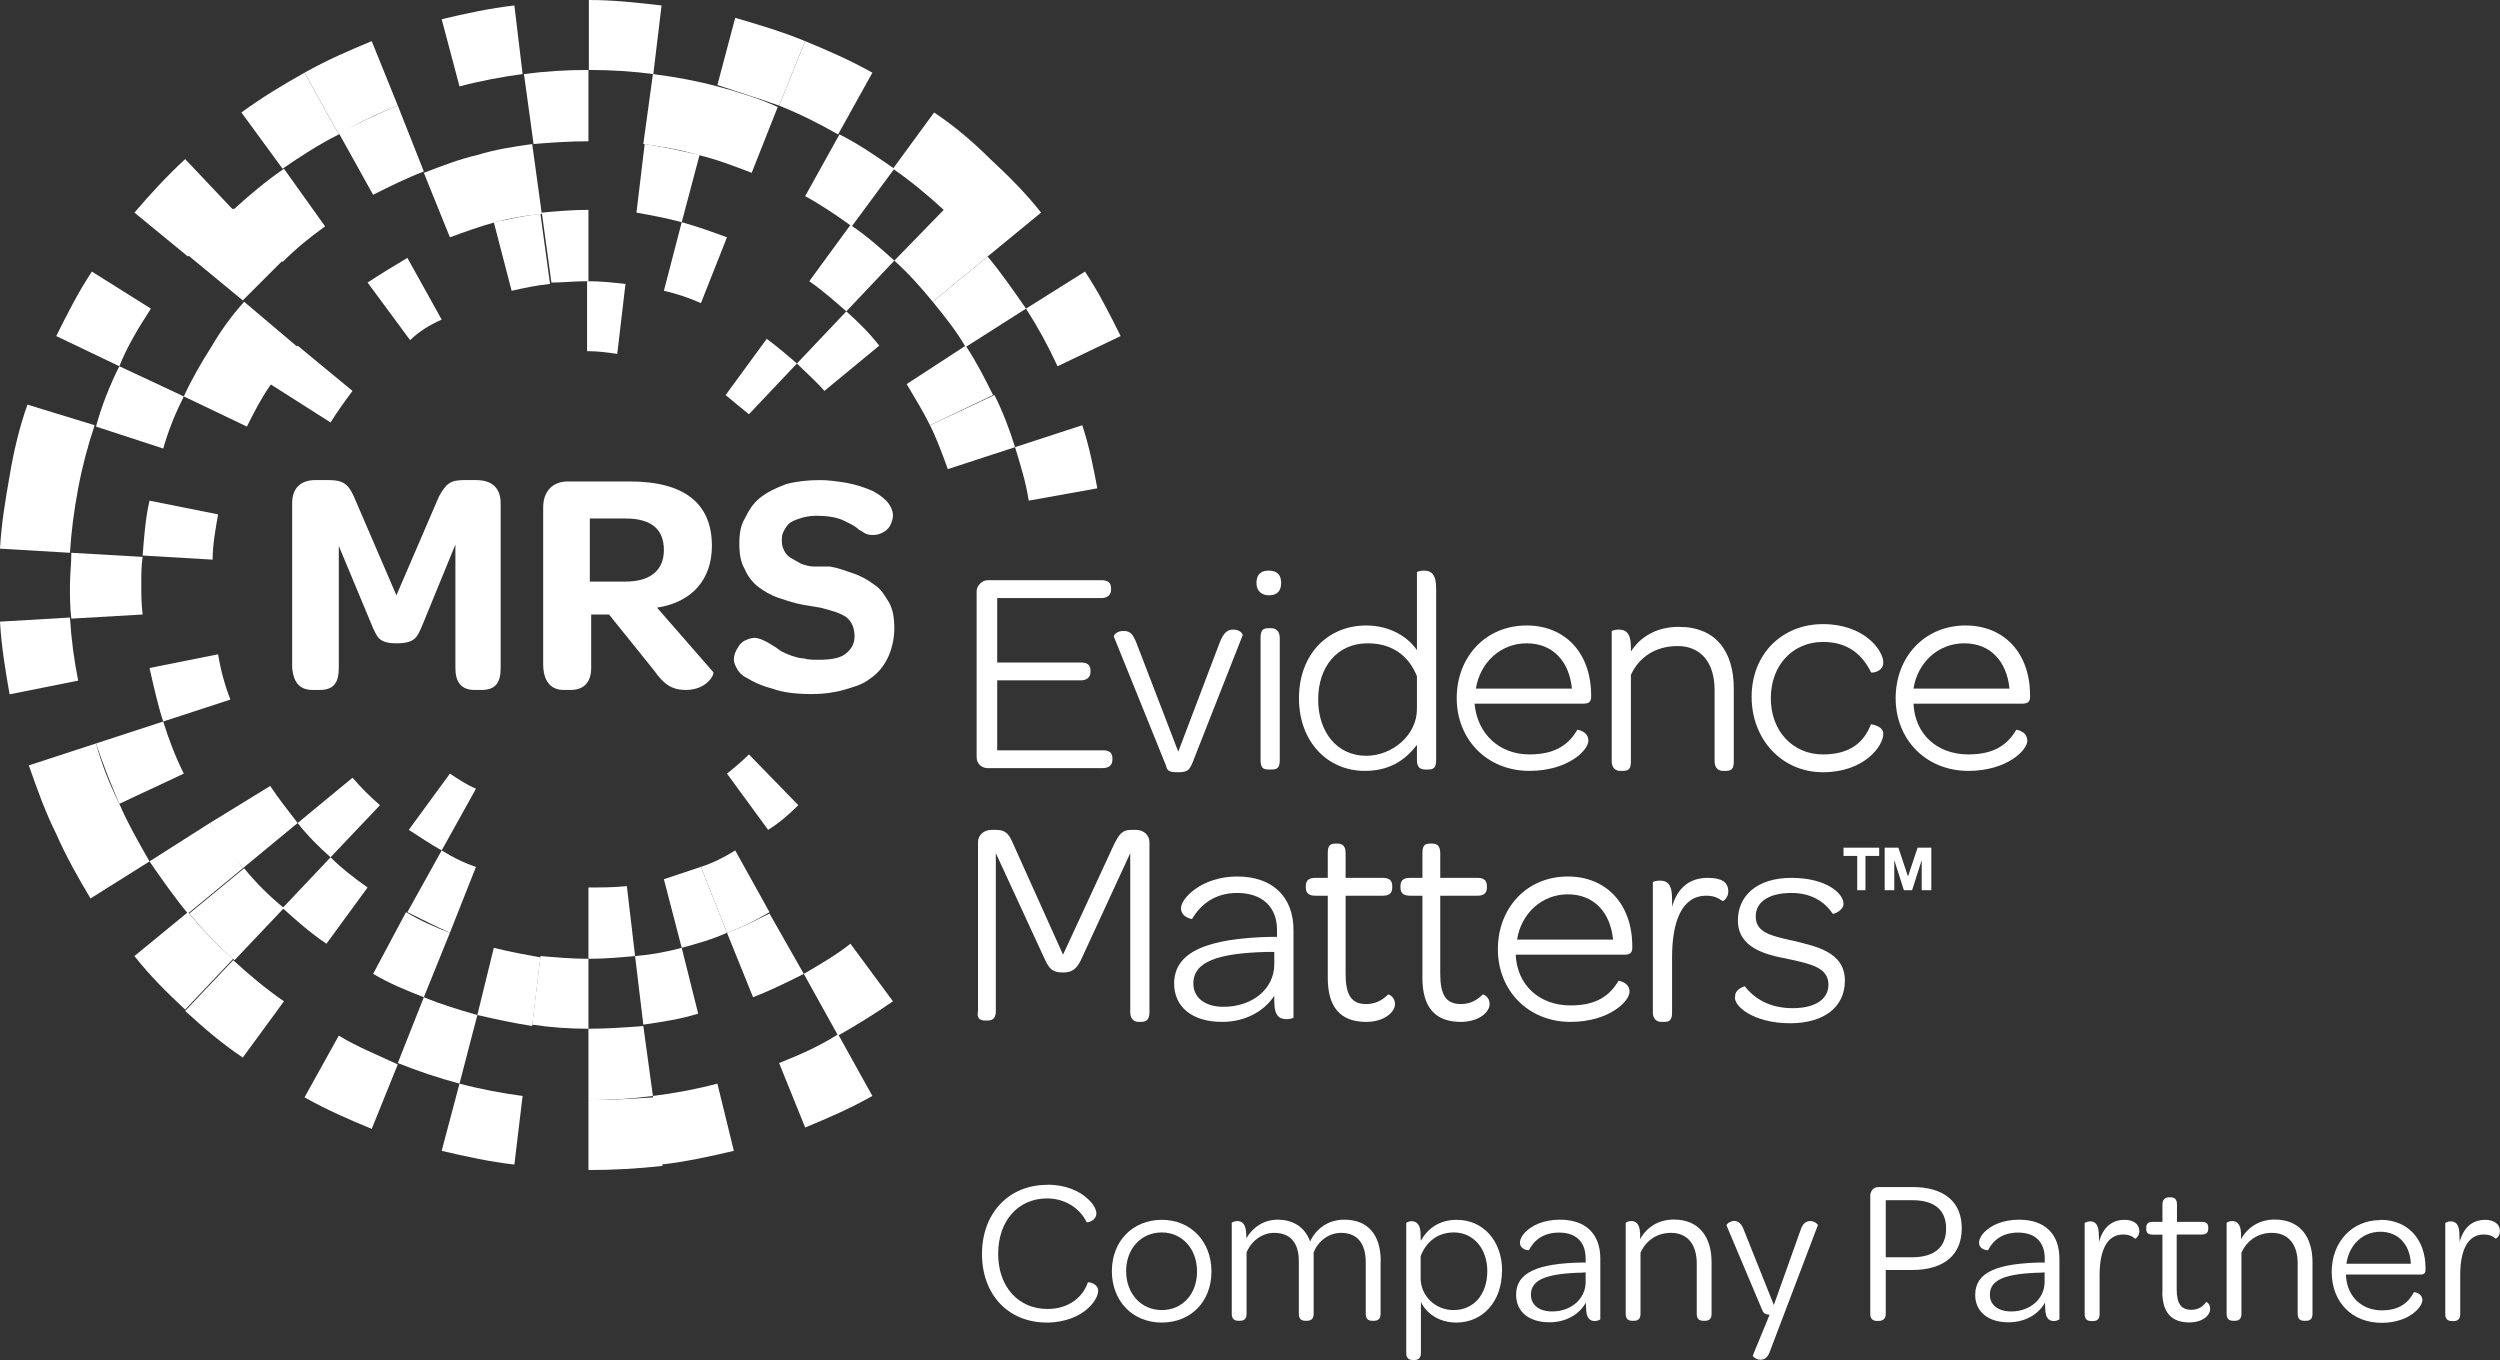 <svg xmlns="http://www.w3.org/2000/svg" id="Layer_2" viewBox="0 0 182.26 99.15"><rect x="0" y="0" width="182.26" height="99.15" fill="#333333" stroke="none"/><defs><style>.cls-1{fill:#fff;}</style></defs><g id="Layer_1-2"><g id="Symbols"><g id="Group-175-Copy"><path id="Fill-1" class="cls-1" d="M24.7,9.8l-2.5-4.5c-1.6,.9-3.1,1.8-4.6,2.9l3,4.1c1.3-.9,2.7-1.8,4.1-2.5"></path><path id="Fill-3" class="cls-1" d="M29,7.7l-1.9-4.7c-1.7,.7-3.3,1.4-4.9,2.3l2.5,4.5c1.3-.8,2.8-1.5,4.3-2.1"></path><path id="Fill-5" class="cls-1" d="M38.1,5.4l-.6-5c-1.8,.2-3.6,.6-5.3,1l1.3,4.9c1.5-.4,3.1-.7,4.6-.9"></path><g id="Group-9"><path id="Fill-7" class="cls-1" d="M42.93,5.1c1.6,0,3.2,.1,4.7,.3l.6-5c-1.7-.2-3.5-.4-5.3-.4h0V5.1h0Z"></path></g><path id="Fill-10" class="cls-1" d="M17,15.3l-3.5-3.7c-1.3,1.2-2.5,2.5-3.7,3.9l3.9,3.2c1.1-1.2,2.1-2.3,3.3-3.4"></path><path id="Fill-12" class="cls-1" d="M11,22.5l-4.3-2.7c-1,1.5-1.8,3.1-2.6,4.7l4.6,2.2c.6-1.5,1.4-2.8,2.3-4.2"></path><path id="Fill-14" class="cls-1" d="M2,29.5c-.6,1.7-1,3.4-1.3,5.2-.3,1.7-.6,3.5-.7,5.3l5.1,.3c.1-1.6,.3-3.1,.6-4.7,.3-1.6,.7-3.1,1.2-4.6l-4.9-1.5Z"></path><path id="Fill-16" class="cls-1" d="M77.1,26.7l4.6-2.2c-.8-1.6-1.6-3.2-2.6-4.7l-4.3,2.7c.9,1.4,1.6,2.7,2.3,4.2"></path><path id="Fill-18" class="cls-1" d="M61.1,9.8l2.5-4.5c-1.6-.9-3.2-1.6-4.9-2.3l-1.9,4.7c1.5,.6,2.9,1.3,4.3,2.1"></path><path id="Fill-20" class="cls-1" d="M56.8,7.7l1.9-4.7c-1.7-.7-3.4-1.2-5.1-1.7l-1.3,4.9c1.5,.5,3.1,1,4.5,1.5"></path><path id="Fill-22" class="cls-1" d="M56.8,77.5l1.9,4.7c1.7-.7,3.3-1.4,4.9-2.3l-2.5-4.5c-1.4,.9-2.8,1.5-4.3,2.1"></path><path id="Fill-24" class="cls-1" d="M47.6,79.9l.6,5c1.8-.2,3.6-.6,5.3-1l-1.2-4.9c-1.5,.4-3.1,.7-4.7,.9"></path><path id="Fill-26" class="cls-1" d="M42.9,80.2h0v5.1h0c1.8,0,3.6-.1,5.4-.3l-.6-5c-1.6,.1-3.2,.2-4.8,.2"></path><path id="Fill-28" class="cls-1" d="M13.7,66.5l-3.9,3.2c1.1,1.4,2.4,2.7,3.7,3.9l3.5-3.7c-1.2-1-2.2-2.1-3.3-3.4"></path><path id="Fill-30" class="cls-1" d="M8.7,58.6c-.7-1.4-1.3-2.9-1.7-4.4l-4.9,1.6c.6,1.7,1.2,3.4,2,5,.7,1.6,1.6,3.2,2.5,4.7l4.3-2.7c-.8-1.4-1.6-2.8-2.2-4.2"></path><g id="Group-34"><path id="Fill-32" class="cls-1" d="M5.1,45.02l-5.1,.3c.1,1.8,.4,3.6,.7,5.3l5-1c-.3-1.5-.5-3-.6-4.6"></path></g><path id="Fill-35" class="cls-1" d="M33.5,79l-1.3,4.9c1.7,.4,3.5,.8,5.3,1l.6-5c-1.5-.2-3.1-.5-4.6-.9"></path><path id="Fill-37" class="cls-1" d="M17,70l-3.5,3.7c1.3,1.2,2.7,2.4,4.2,3.4l3-4.1c-1.3-.9-2.5-1.9-3.7-3"></path><path id="Fill-39" class="cls-1" d="M24.7,75.5l-2.5,4.5c1.6,.9,3.2,1.6,4.9,2.3l1.9-4.7c-1.5-.7-3-1.3-4.3-2.1"></path><path id="Fill-41" class="cls-1" d="M30.9,12.5l-1.9-4.8c-1.5,.6-2.9,1.3-4.3,2l2.5,4.5c1.2-.6,2.4-1.2,3.7-1.7"></path><path id="Fill-43" class="cls-1" d="M23.7,16.5l-3-4.2c-1.3,.9-2.5,1.9-3.7,3l3.6,3.8c1-1,2-1.8,3.1-2.6"></path><path id="Fill-45" class="cls-1" d="M20.6,19l-3.6-3.8c-1.2,1.1-2.2,2.2-3.3,3.4l4,3.3,2.9-2.9"></path><path id="Fill-47" class="cls-1" d="M13.4,28.9l-4.7-2.2c-.7,1.4-1.3,2.9-1.7,4.4l4.9,1.6c.4-1.4,.9-2.6,1.5-3.8"></path><path id="Fill-49" class="cls-1" d="M42.9,10.3V5.1c-1.6,0-3.2,.1-4.7,.3l.7,5.1c1.2-.1,2.6-.2,4-.2"></path><path id="Fill-51" class="cls-1" d="M70.4,25.3l4.4-2.8c-.9-1.3-1.8-2.6-2.8-3.8l-4,3.3c.9,1.1,1.7,2.1,2.4,3.3"></path><path id="Fill-53" class="cls-1" d="M10.3,42.6c0-.7,0-1.4,.1-2l-5.2-.3c0,.8-.1,1.6-.1,2.4s0,1.6,.1,2.4l5.2-.3c-.1-.8-.1-1.5-.1-2.2"></path><path id="Fill-55" class="cls-1" d="M62.1,16.5l3.1-4.2c-1.3-.9-2.6-1.8-4-2.5l-2.5,4.5c1.1,.6,2.3,1.4,3.4,2.2"></path><path id="Fill-57" class="cls-1" d="M68.1,8.2l-3,4.1c1.3,.9,2.5,1.9,3.7,3l-3.6,3.7c1,.9,1.9,1.9,2.8,3l4-3.3,3.9-3.2c-1.1-1.4-2.4-2.7-3.7-3.9-1.2-1.2-2.6-2.4-4.1-3.4Z"></path><path id="Fill-59" class="cls-1" d="M52.3,6.3c-1.5-.4-3.1-.7-4.7-.9l-.7,5.1c1.4,.2,2.7,.4,4,.8,1.3,.3,2.6,.8,3.9,1.3l1.9-4.8c-1.3-.6-2.9-1.1-4.4-1.5"></path><path id="Fill-61" class="cls-1" d="M58.6,71l2.5,4.5c1.4-.8,2.7-1.6,4-2.5l-3.1-4.2c-1,.8-2.2,1.5-3.4,2.2"></path><path id="Fill-63" class="cls-1" d="M42.9,75h0v5.2h0c1.6,0,3.2-.1,4.7-.3l-.7-5.1c-1.3,.1-2.6,.2-4,.2"></path><path id="Fill-65" class="cls-1" d="M15.3,60l-4.4,2.8c.9,1.3,1.8,2.6,2.8,3.8l4-3.3c-.8-1.1-1.6-2.2-2.4-3.3"></path><path id="Fill-67" class="cls-1" d="M17.8,63.3l-4,3.3c1,1.2,2.1,2.4,3.3,3.4l3.6-3.8c-1.1-.9-2.1-1.9-2.9-2.9"></path><path id="Fill-69" class="cls-1" d="M11.9,52.6l-4.9,1.6c.5,1.5,1.1,3,1.7,4.4l4.7-2.2c-.6-1.2-1.1-2.5-1.5-3.8"></path><path id="Fill-71" class="cls-1" d="M30.9,72.7l-1.9,4.8c1.5,.6,3,1.1,4.5,1.5l1.3-5c-1.4-.4-2.7-.8-3.9-1.3"></path><path id="Fill-73" class="cls-1" d="M15.9,37.5l-5-1c-.3,1.3-.4,2.7-.5,4l5.1,.3c0-1,.2-2.2,.4-3.3"></path><path id="Fill-75" class="cls-1" d="M38.8,10.5c-1.4,.2-2.7,.4-4,.8-1.3,.3-2.6,.8-3.9,1.3l1.9,4.7c1.1-.4,2.2-.8,3.3-1.1,1.1-.3,2.2-.5,3.4-.6l-.7-5.1Z"></path><path id="Fill-77" class="cls-1" d="M17.8,22c-.9,1-1.7,2.1-2.4,3.3-.7,1.1-1.4,2.3-2,3.6l4.6,2.2c.5-1,1-2,1.7-3,.6-1,1.3-1.9,2-2.8l-3.9-3.3Z"></path><path id="Fill-79" class="cls-1" d="M67.8,31l4.6-2.2c-.6-1.2-1.2-2.4-2-3.6l-4.3,2.8c.6,1,1.2,2,1.7,3"></path><path id="Fill-81" class="cls-1" d="M61.7,22.7l3.5-3.7c-1-.9-2-1.8-3.2-2.6l-3,4.1c1,.7,1.9,1.5,2.7,2.2"></path><path id="Fill-83" class="cls-1" d="M49.7,16.2l1.3-4.9c-1.3-.3-2.7-.6-4-.8l-.6,5c1.1,.2,2.2,.4,3.3,.7"></path><path id="Fill-85" class="cls-1" d="M53,68l1.9,4.7c1.3-.5,2.5-1.1,3.7-1.7l-2.5-4.4c-1,.5-2,1-3.1,1.4"></path><path id="Fill-87" class="cls-1" d="M15.9,47.7l-5,1c.3,1.3,.6,2.7,1,3.9l4.9-1.6c-.4-1-.7-2.1-.9-3.3"></path><path id="Fill-89" class="cls-1" d="M46.3,69.7l.6,5c1.4-.2,2.7-.4,4-.8l-1.2-4.8c-1.1,.3-2.2,.5-3.4,.6"></path><path id="Fill-91" class="cls-1" d="M19.7,57.3l-4.4,2.7c.7,1.1,1.5,2.2,2.4,3.3l4-3.3c-.7-.9-1.4-1.8-2-2.7"></path><path id="Fill-93" class="cls-1" d="M24.1,62.5l-3.5,3.7c1,.9,2,1.8,3.2,2.6l3-4.1c-1-.7-1.9-1.4-2.7-2.2"></path><path id="Fill-95" class="cls-1" d="M29.6,66.5l-2.4,4.5c1.2,.7,2.4,1.2,3.7,1.7l1.9-4.7c-1.1-.4-2.2-.9-3.2-1.5"></path><path id="Fill-97" class="cls-1" d="M36,69.1l-1.2,4.9c1.3,.3,2.7,.6,4,.8l.6-5c-1.1-.2-2.2-.4-3.4-.7"></path><path id="Fill-99" class="cls-1" d="M39.4,69.7l-.6,5c1.3,.2,2.7,.3,4.1,.3v-5.1c-1.2,0-2.3-.1-3.5-.2"></path><path id="Fill-101" class="cls-1" d="M25.7,28.5l-4-3.3c-.7,.9-1.4,1.8-2,2.8l4.4,2.8c.5-.8,1-1.5,1.6-2.3"></path><path id="Fill-103" class="cls-1" d="M60.1,28.5l4-3.3c-.7-.9-1.5-1.7-2.4-2.5l-3.6,3.8c.7,.7,1.4,1.3,2,2"></path><path id="Fill-105" class="cls-1" d="M42.9,20.5v-5.2c-1.2,0-2.3,.1-3.4,.2l.7,5.1c.8,0,1.7-.1,2.7-.1"></path><path id="Fill-107" class="cls-1" d="M51.1,22.1l1.9-4.8c-1.1-.4-2.2-.8-3.3-1.1l-1.3,5c.9,.2,1.8,.5,2.7,.9"></path><path id="Fill-109" class="cls-1" d="M39.4,15.6c-1.2,.1-2.3,.4-3.4,.6l1.3,5c.9-.2,1.8-.4,2.8-.5l-.7-5.1Z"></path><path id="Fill-111" class="cls-1" d="M32.2,23.3l-2.5-4.5c-1,.6-2,1.2-2.9,1.8l3.1,4.2c.6-.6,1.4-1.1,2.3-1.5"></path><path id="Fill-113" class="cls-1" d="M51.1,63.2l1.9,4.8c1.1-.4,2.1-.9,3.1-1.5l-2.5-4.5c-.8,.5-1.6,.9-2.5,1.2"></path><path id="Fill-115" class="cls-1" d="M25.7,56.7l-4,3.3c.7,.9,1.5,1.7,2.4,2.5l3.6-3.8c-.7-.6-1.4-1.3-2-2"></path><path id="Fill-117" class="cls-1" d="M48.4,64.1l1.3,5c1.1-.3,2.2-.6,3.3-1.1l-1.9-4.8c-.9,.3-1.8,.6-2.7,.9"></path><path id="Fill-119" class="cls-1" d="M32.2,62l-2.5,4.5c1,.5,2,1,3.1,1.5l1.9-4.8c-.9-.3-1.7-.7-2.5-1.2"></path><path id="Fill-121" class="cls-1" d="M42.9,64.7h0v5.2h0c1.2,0,2.3-.1,3.4-.2l-.6-5.1c-.9,.1-1.9,.1-2.8,.1"></path><path id="Fill-123" class="cls-1" d="M54.6,30.2l3.5-3.7c-.7-.6-1.4-1.2-2.2-1.8l-3,4.1c.6,.5,1.2,1,1.7,1.4"></path><path id="Fill-125" class="cls-1" d="M45,25.8l.6-5.1c-.9-.1-1.8-.2-2.8-.2v5.1c.8,0,1.5,.1,2.2,.2"></path><path id="Fill-127" class="cls-1" d="M53,56.4l3,4.1c.8-.5,1.5-1.1,2.2-1.8l-3.6-3.7c-.5,.5-1.1,1-1.6,1.4"></path><path id="Fill-129" class="cls-1" d="M32.8,56.4l-3,4.1c.8,.5,1.5,1,2.4,1.5l2.5-4.5c-.7-.3-1.3-.7-1.9-1.1"></path><path id="Fill-131" class="cls-1" d="M71.8,74.4h.2c.4,0,.6-.2,.6-.7v-11.5l3.6,7.8c.3,.6,.5,.9,1.3,.9,.7,0,1-.3,1.3-.9l3.6-7.8v11.6c0,.4,.2,.7,.6,.7h.2c.4,0,.6-.2,.6-.7v-12.4c0-.5-.4-.9-1-.9h-.3c-.7,0-.9,.3-1.3,1.1l-3.7,8-3.6-8c-.3-.7-.5-1.1-1.3-1.1h-.3c-.6,0-1,.4-1,.9v12.3c-.1,.5,.1,.7,.5,.7"></path><path id="Fill-133" class="cls-1" d="M92.9,68.3h-.2c-4.7,.1-7.1,1.1-7.1,3.4,0,1.7,1.3,2.8,3.5,2.8,1.6,0,3-.7,3.8-1.9v.4c0,1.1,.4,1.3,.9,1.3,.3,0,.5-.1,.5-.1v-6.4c0-2.4-1.5-3.9-4.1-3.9s-4.1,1.6-4.1,2.3,.8,.8,.8,.8c.6-1,1.6-1.9,3.3-1.9,1.8,0,2.9,1,2.9,2.7v.5h-.2Zm-3.7,5.1c-1.4,0-2.2-.7-2.2-1.7,0-1.6,1.8-2.2,5.3-2.3h.6v.9c0,1.8-1.6,3.1-3.7,3.1h0Z"></path><path id="Fill-135" class="cls-1" d="M96.8,65.4v5.9c0,2.1,.9,3.2,2.8,3.2,1.3,0,2.1-.7,2.1-1.3,0-.5-.4-.7-.5-.7-.4,.4-.9,.7-1.6,.7-1.1,0-1.5-.7-1.5-2.2v-5.7h2.7c.5,0,.7-.2,.7-.6v-.1c0-.4-.2-.6-.7-.6h-2.7v-1.8c0-.5-.2-.7-.6-.7h-.1c-.4,0-.6,.1-.6,.7v1.8h-.9c-.5,0-.7,.2-.7,.6v.1c0,.4,.2,.6,.7,.6h.9v.1Z"></path><path id="Fill-137" class="cls-1" d="M103.7,65.4v5.9c0,2.1,.9,3.2,2.8,3.2,1.3,0,2.1-.7,2.1-1.3,0-.5-.4-.7-.5-.7-.4,.4-.9,.7-1.6,.7-1.1,0-1.5-.7-1.5-2.2v-5.7h2.7c.5,0,.7-.2,.7-.6v-.1c0-.4-.2-.6-.7-.6h-2.7v-1.8c0-.5-.2-.7-.6-.7h-.1c-.4,0-.6,.1-.6,.7v1.8h-.9c-.5,0-.7,.2-.7,.6v.1c0,.4,.2,.6,.7,.6h.9v.1Z"></path><path id="Fill-139" class="cls-1" d="M110.5,69.6h7.9c.4,0,.6-.1,.6-.5v-.1c0-3.1-1.9-5.1-4.7-5.1-3,0-5.1,2.3-5.1,5.3s2.2,5.3,5.3,5.3c2.8,0,4.3-1.5,4.3-2.2s-.8-.8-.8-.8c-.6,1-1.5,1.8-3.5,1.8-2.3,0-3.9-1.5-4-3.7h0Zm.1-1.1c.3-1.9,1.8-3.3,3.7-3.3s3.1,1.3,3.3,3.3h-7Z"></path><path id="Fill-141" class="cls-1" d="M121.9,66.1v-.6c0-1.1-.4-1.3-.9-1.3-.3,0-.5,.1-.5,.1v9.5c0,.5,.3,.7,.6,.7h.2c.4,0,.6-.1,.6-.7v-4c0-2.6,.7-4.5,2.5-4.5,.6,0,.9,.2,1.2,.4,0,0,.4-.2,.4-.7,0-.7-.5-1-1.5-1-1.3,0-2.2,.7-2.6,2.1"></path><path id="Fill-143" class="cls-1" d="M130.5,74.6c2.5,0,4-1.2,4-3.1,0-2.1-2.1-2.5-3.7-2.9-1.9-.4-2.8-.7-2.8-1.8,0-1,.9-1.7,2.6-1.7,1.4,0,2.4,.6,3,1.5,0,.1,.8-.2,.8-.7,0-.8-1.3-1.9-3.8-1.9s-3.9,1.3-3.9,3.1c0,2,2,2.5,3.6,2.8,1.9,.4,3,.7,3,1.9,0,1-.9,1.7-2.6,1.7s-2.8-.7-3.5-1.6c0,0-.7,.2-.7,.7-.2,.7,1.3,2,4,2"></path><path id="Fill-145" class="cls-1" d="M72,56h8.4c.4,0,.7-.2,.7-.6v-.1c0-.4-.2-.6-.7-.6h-7.7v-5.1h6.1c.4,0,.7-.2,.7-.6v-.1c0-.4-.2-.6-.7-.6h-6.1v-4.7h7.6c.4,0,.7-.2,.7-.6v-.1c0-.4-.2-.6-.7-.6h-8.3c-.4,0-.8,.4-.8,.8v12.1c0,.5,.4,.8,.8,.8"></path><path id="Fill-147" class="cls-1" d="M85.9,54.8l3-7.9c.3-.8,.6-1,1-1,.5,0,.7,.3,.7,.4l-3.7,9.4c-.2,.4-.3,.6-1,.6s-.8-.1-.9-.5l-3.8-9.4c0-.1,.2-.4,.7-.4s.7,.2,1,1l3,7.8Z"></path><path id="Fill-149" class="cls-1" d="M92.5,56.1h.2c.4,0,.6-.1,.6-.7v-8.9c0-.5-.3-.7-.6-.7h-.2c-.4,0-.6,.1-.6,.7v8.9c0,.6,.2,.7,.6,.7m0-12.7c.6,0,.9-.3,.9-.9s-.3-.9-.9-.9-.9,.3-.9,.9,.4,.9,.9,.9"></path><path id="Fill-151" class="cls-1" d="M103.3,47.4c-.6-.9-1.9-1.8-3.7-1.8-2.8,0-4.9,2.1-4.9,5.3s2.1,5.3,4.8,5.3c1.7,0,2.9-.7,3.8-1.9v1.1c0,.5,.2,.7,.6,.7h.2c.4,0,.6-.1,.6-.7v-12.5c0-1.1-.4-1.3-.9-1.3-.3,0-.5,.1-.5,.1v5.7Zm0,4.3c0,1.9-1.8,3.4-3.7,3.4-2.1,0-3.5-1.7-3.5-4.1s1.4-4.1,3.6-4.1c1.8,0,3,.9,3.6,2.4v2.4Z"></path><path id="Fill-153" class="cls-1" d="M107.5,51.3h7.9c.4,0,.6-.1,.6-.5v-.1c0-3.1-1.9-5.1-4.7-5.1-3,0-5.1,2.3-5.1,5.3s2.2,5.3,5.3,5.3c2.8,0,4.3-1.5,4.3-2.2s-.8-.8-.8-.8c-.6,1-1.5,1.8-3.5,1.8-2.2,0-3.8-1.5-4-3.7h0Zm.1-1.1c.3-1.9,1.8-3.3,3.7-3.3s3.1,1.3,3.3,3.3h-7Z"></path><path id="Fill-155" class="cls-1" d="M118.9,47.5v-.3c0-1.1-.4-1.3-.9-1.3-.3,0-.5,.1-.5,.1v9.5c0,.5,.3,.7,.6,.7h.2c.4,0,.6-.1,.6-.7v-6.3c.6-1.3,1.8-2.1,3.4-2.1,1.7,0,2.7,1.2,2.7,3.2v5.2c0,.5,.3,.7,.6,.7h.2c.4,0,.6-.1,.6-.7v-5.3c0-2.7-1.3-4.5-4-4.5-1.6,0-2.8,.7-3.5,1.8"></path><path id="Fill-157" class="cls-1" d="M132.9,56.3c3,0,4.4-1.9,4.4-2.8,0-.6-.9-.7-.9-.7-.5,1.3-1.5,2.2-3.5,2.2-2.2,0-3.8-1.7-3.8-4.1s1.6-4.1,3.8-4.1c1.9,0,2.9,1,3.5,2.2,0,.1,.9,0,.9-.7,0-.9-1.4-2.8-4.4-2.8s-5.2,2.2-5.2,5.3,2.2,5.5,5.2,5.5"></path><path id="Fill-159" class="cls-1" d="M139.5,51.3h7.9c.4,0,.6-.1,.6-.5v-.1c0-3.1-1.9-5.1-4.7-5.1-3,0-5.1,2.3-5.1,5.3s2.2,5.3,5.3,5.3c2.8,0,4.3-1.5,4.3-2.2s-.8-.8-.8-.8c-.6,1-1.5,1.8-3.5,1.8-2.3,0-3.9-1.5-4-3.7h0Zm0-1.1c.3-1.9,1.8-3.3,3.7-3.3s3.1,1.3,3.3,3.3h-7Z"></path><path id="Fill-161" class="cls-1" d="M22.8,50.3h.5c1,0,1.4-.5,1.4-1.6v-8.9l2.5,6c.3,.6,.4,1.1,1.7,1.1,1.4,0,1.5-.5,1.8-1.1l2.5-6.1v9c0,1,.4,1.6,1.4,1.6h.5c1,0,1.4-.5,1.4-1.6v-12c0-1.1-.6-1.7-1.8-1.7h-.9c-1,0-1.3,.3-1.8,1.2l-3.1,7.2-3.1-7.2c-.4-.9-.8-1.2-1.8-1.2h-1c-1.1,0-1.7,.6-1.7,1.7v12c.1,1,.5,1.6,1.5,1.6"></path><path id="Fill-163" class="cls-1" d="M47.9,44.3c2.6-.4,4-2.1,4-4.5,0-3.1-2-4.7-6-4.7h-4.5c-1.1,0-1.8,.7-1.8,1.9v11.4c0,1.2,.5,1.9,1.5,1.9h.5c1,0,1.5-.6,1.5-1.6v-3.9h1.3l3.3,4.1c.7,1,1.3,1.4,2.3,1.4,1.5,0,2.1-1.1,2-1.3l-4.1-4.7Zm-4.9-2v-4.5h2.6c1.9,0,2.8,.8,2.8,2.3,0,1.4-.9,2.3-2.8,2.3h-2.6v-.1Z"></path><path id="Fill-165" class="cls-1" d="M60.5,41.3c.6,.1,1.1,.3,1.7,.5,.6,.2,1.1,.5,1.5,.8,.5,.3,.8,.8,1.1,1.3,.3,.5,.4,1.2,.4,1.9,0,.8-.2,1.6-.5,2.2-.3,.6-.7,1.1-1.3,1.5-.5,.4-1.2,.6-1.9,.8s-1.5,.3-2.3,.3c-1.1,0-2.1-.1-2.9-.4-.8-.2-1.4-.5-1.9-.8-.4-.2-.6-.5-.7-.7-.1-.2-.2-.4-.2-.6,0-.3,.1-.6,.3-.9,.1-.2,.3-.4,.5-.5s.5-.2,.7-.2,.5,.1,.7,.2c.2,.1,.4,.2,.7,.4,.2,.1,.4,.3,.6,.4,.2,.1,.4,.2,.7,.3s.6,.2,.9,.2c.3,.1,.7,.1,1.1,.1,.8,0,1.5-.1,1.9-.4,.4-.3,.7-.7,.7-1.3s-.2-1.1-.6-1.4c-.4-.3-1.1-.5-1.9-.7l-1.2-.2c-.6-.1-1.2-.3-1.8-.5s-1.1-.5-1.5-.8-.8-.8-1-1.3c-.3-.5-.4-1.1-.4-1.9,0-.7,.1-1.3,.4-1.8,.3-.6,.6-1.1,1.1-1.5s1.1-.7,1.9-1c.7-.2,1.6-.3,2.5-.3,.6,0,1.3,.1,1.9,.2,.6,.1,1.2,.3,1.7,.5,.5,.2,.9,.5,1.2,.8s.5,.7,.5,1.1c0,.2-.1,.5-.2,.7s-.3,.4-.5,.5-.4,.2-.7,.2c-.2,0-.4,0-.6-.1-.2-.1-.3-.2-.5-.3-.3-.3-.8-.5-1.2-.7-.5-.2-1.1-.3-1.9-.3-.5,0-.9,.1-1.2,.2-.3,.1-.6,.2-.8,.4s-.3,.4-.4,.6c-.1,.2-.1,.4-.1,.7s.1,.5,.2,.7c.1,.2,.3,.4,.5,.5s.5,.3,.7,.4c.3,.1,.6,.2,.9,.2h1.2Z"></path><polygon id="Fill-167" class="cls-1" points="135.4 62.4 134.4 62.4 134.4 61.8 137 61.8 137 62.4 136 62.4 136 64.9 135.4 64.9 135.4 62.4"></polygon><polygon id="Fill-169" class="cls-1" points="137.4 61.8 138.4 61.8 139.1 63.9 139.1 63.9 139.8 61.8 140.8 61.8 140.8 64.9 140.1 64.9 140.1 62.7 140.1 62.7 139.4 64.9 138.8 64.9 138.1 62.7 138.1 62.7 138.1 64.9 137.4 64.9 137.4 61.8"></polygon><path id="Fill-171" class="cls-1" d="M80,35.6c-.3-1.6-.6-3.1-1.1-4.6l-4.9,1.6c.4,1.3,.8,2.6,1,3.9l5-.9Z"></path><path id="Fill-173" class="cls-1" d="M69.1,34.2l4.9-1.6c-.4-1.3-.9-2.6-1.5-3.8l-4.7,2.2c.5,1,.9,2.1,1.3,3.2"></path></g></g><g><path class="cls-1" d="M76.35,86.37c1.38,0,2.36,.48,2.93,1.01,.42,.36,.65,.8,.65,1.07,0,.57-.66,.69-.71,.65-.5-1.04-1.61-1.73-2.88-1.73-2.12,0-3.57,1.64-3.57,4.04s1.47,4.02,3.6,4.02c1.55,0,2.58-.87,2.94-1.94,.03-.04,.75,.06,.75,.63,0,.3-.24,.81-.74,1.26-.58,.54-1.62,1.04-3,1.04-2.84,0-4.73-2.06-4.73-5s1.92-5.04,4.76-5.04Z"></path><path class="cls-1" d="M84.7,88.93c2.12,0,3.62,1.58,3.62,3.77s-1.5,3.72-3.63,3.72-3.63-1.58-3.63-3.75,1.5-3.74,3.65-3.74Zm0,.92c-1.5,0-2.6,1.17-2.6,2.82s1.1,2.84,2.6,2.84,2.57-1.17,2.57-2.81-1.07-2.85-2.57-2.85Z"></path><path class="cls-1" d="M100.65,91.94v3.84c0,.39-.2,.51-.48,.51h-.12c-.29,0-.48-.12-.48-.51v-3.75c0-1.38-.62-2.15-1.8-2.15-.84,0-1.65,.54-2,1.43v4.47c0,.39-.21,.51-.48,.51h-.12c-.29,0-.48-.12-.48-.51v-3.84c0-1.31-.6-2.06-1.8-2.06-.83,0-1.64,.54-2.01,1.43v4.47c0,.39-.2,.51-.47,.51h-.13c-.27,0-.48-.12-.48-.51v-6.64s.18-.12,.39-.12c.33,0,.63,.17,.66,.89l.02,.36c.46-.8,1.28-1.35,2.27-1.35,1.22,0,2.03,.62,2.37,1.59,.44-.93,1.31-1.59,2.49-1.59,1.76,0,2.66,1.13,2.66,3.02Z"></path><path class="cls-1" d="M109.5,92.65c0,2.24-1.4,3.77-3.33,3.77-1.31,0-2.21-.72-2.58-1.5v3.72c0,.38-.2,.51-.47,.51h-.12c-.29,0-.48-.14-.48-.51v-9.49s.17-.12,.38-.12c.32,0,.62,.18,.66,.81,0,.18,.02,.42,.02,.62,.53-.93,1.38-1.53,2.63-1.53,1.88,0,3.3,1.49,3.3,3.72Zm-1.07,.02c0-1.67-1.04-2.82-2.43-2.82-1.2,0-2.03,.69-2.43,1.73v1.59c0,1.32,1.08,2.34,2.4,2.34,1.47,0,2.46-1.14,2.46-2.84Z"></path><path class="cls-1" d="M115.43,92.05h.17v-.3c0-1.22-.71-1.89-1.94-1.89-1.14,0-1.83,.56-2.19,1.28-.03,.02-.66-.01-.66-.56,0-.21,.15-.53,.44-.8,.46-.45,1.29-.86,2.48-.86,1.91,0,2.94,1.07,2.94,2.84v4.43s-.2,.12-.39,.12c-.31,0-.57-.15-.63-.69-.02-.21-.03-.44-.03-.66-.48,.87-1.46,1.44-2.66,1.44-1.5,0-2.43-.78-2.43-2,0-1.62,1.53-2.31,4.91-2.36Zm.17,.71l-.25,.02c-2.61,.06-3.74,.51-3.74,1.61,0,.75,.6,1.22,1.56,1.22,1.38,0,2.43-.93,2.43-2.15v-.69Z"></path><path class="cls-1" d="M124.78,92.03v3.75c0,.39-.2,.51-.46,.51h-.14c-.29,0-.48-.12-.48-.51v-3.66c0-1.38-.66-2.24-1.88-2.24-1.05,0-1.83,.59-2.22,1.44v4.46c0,.39-.2,.51-.47,.51h-.13c-.29,0-.48-.12-.48-.51v-6.64s.18-.12,.39-.12c.33,0,.63,.17,.66,.9v.42c.48-.86,1.32-1.43,2.46-1.43,1.85,0,2.75,1.28,2.75,3.11Z"></path><path class="cls-1" d="M127.78,98.84l1.23-2.99c-.29-.02-.44-.09-.54-.35l-2.6-6.16c-.01-.09,.25-.33,.58-.33,.27,.02,.51,.18,.68,.65l2.19,5.48,1.94-5.44c.17-.56,.47-.69,.74-.68,.27,0,.54,.23,.53,.3l-3.48,9.16c-.17,.51-.42,.65-.71,.65-.3,0-.57-.23-.55-.3Z"></path><path class="cls-1" d="M136.35,95.79v-8.59c0-.39,.24-.66,.62-.66h2.46c2.3,0,3.59,1.08,3.59,3s-1.25,3.05-3.65,3.05h-1.89v3.2c0,.3-.17,.51-.5,.51h-.15c-.31,0-.48-.18-.48-.51Zm5.53-6.22c0-1.35-.84-2.07-2.46-2.07h-1.94v4.16h1.92c1.64,0,2.48-.75,2.48-2.09Z"></path><path class="cls-1" d="M148.9,92.05h.17v-.3c0-1.22-.71-1.89-1.94-1.89-1.14,0-1.83,.56-2.19,1.28-.03,.02-.66-.01-.66-.56,0-.21,.15-.53,.44-.8,.46-.45,1.29-.86,2.48-.86,1.91,0,2.94,1.07,2.94,2.84v4.43s-.2,.12-.39,.12c-.32,0-.57-.15-.63-.69-.02-.21-.03-.44-.03-.66-.48,.87-1.46,1.44-2.66,1.44-1.5,0-2.43-.78-2.43-2,0-1.62,1.53-2.31,4.91-2.36Zm.17,.71l-.26,.02c-2.61,.06-3.74,.51-3.74,1.61,0,.75,.6,1.22,1.56,1.22,1.38,0,2.43-.93,2.43-2.15v-.69Z"></path><path class="cls-1" d="M155.97,89.71c0,.44-.3,.62-.33,.59-.18-.18-.46-.3-.86-.3-1.17,0-1.71,1.16-1.71,2.96v2.84c0,.38-.2,.51-.47,.51h-.12c-.3,0-.5-.12-.5-.51v-6.64s.17-.12,.39-.12c.3,0,.57,.15,.63,.72,.01,.26,.03,.51,.03,.78,.29-1.08,.95-1.61,1.86-1.61,.65,0,1.07,.32,1.07,.78Z"></path><path class="cls-1" d="M157.65,94.17v-4.16h-.71c-.35,0-.47-.15-.47-.41v-.11c0-.25,.12-.41,.47-.41h.71v-1.26c0-.38,.2-.53,.48-.53h.12c.29,0,.46,.14,.46,.53v1.26h1.82c.33,0,.46,.14,.46,.41v.09c0,.27-.13,.42-.48,.42h-1.82v3.99c0,1.05,.32,1.5,1.07,1.5,.48,0,.84-.23,1.07-.56,.04-.03,.3,.12,.3,.5,0,.18-.08,.38-.27,.56-.26,.24-.66,.42-1.25,.42-1.32,0-1.97-.74-1.97-2.25Z"></path><path class="cls-1" d="M168.59,92.03v3.75c0,.39-.19,.51-.46,.51h-.14c-.29,0-.48-.12-.48-.51v-3.66c0-1.38-.66-2.24-1.88-2.24-1.05,0-1.83,.59-2.22,1.44v4.46c0,.39-.2,.51-.47,.51h-.13c-.29,0-.48-.12-.48-.51v-6.64s.18-.12,.39-.12c.33,0,.63,.17,.66,.9v.42c.48-.86,1.32-1.43,2.46-1.43,1.85,0,2.75,1.28,2.75,3.11Z"></path><path class="cls-1" d="M173.54,88.93c2,0,3.29,1.41,3.29,3.53v.11c0,.25-.1,.35-.38,.35h-5.42c0,.06,0,.14,.01,.21,.13,1.44,1.17,2.4,2.61,2.4,1.34,0,1.97-.63,2.33-1.32,.06-.03,.62,.09,.62,.57,0,.23-.18,.57-.57,.89-.45,.39-1.28,.77-2.39,.77-2.18,0-3.65-1.52-3.65-3.71s1.49-3.78,3.54-3.78Zm0,.87c-1.31,0-2.28,.96-2.48,2.33h4.7c-.06-1.4-.92-2.33-2.22-2.33Z"></path><path class="cls-1" d="M182.26,89.71c0,.44-.3,.62-.33,.59-.18-.18-.46-.3-.86-.3-1.17,0-1.71,1.16-1.71,2.96v2.84c0,.38-.2,.51-.47,.51h-.12c-.3,0-.5-.12-.5-.51v-6.64s.17-.12,.39-.12c.3,0,.57,.15,.63,.72,.01,.26,.03,.51,.03,.78,.29-1.08,.95-1.61,1.86-1.61,.65,0,1.07,.32,1.07,.78Z"></path></g></g></svg>